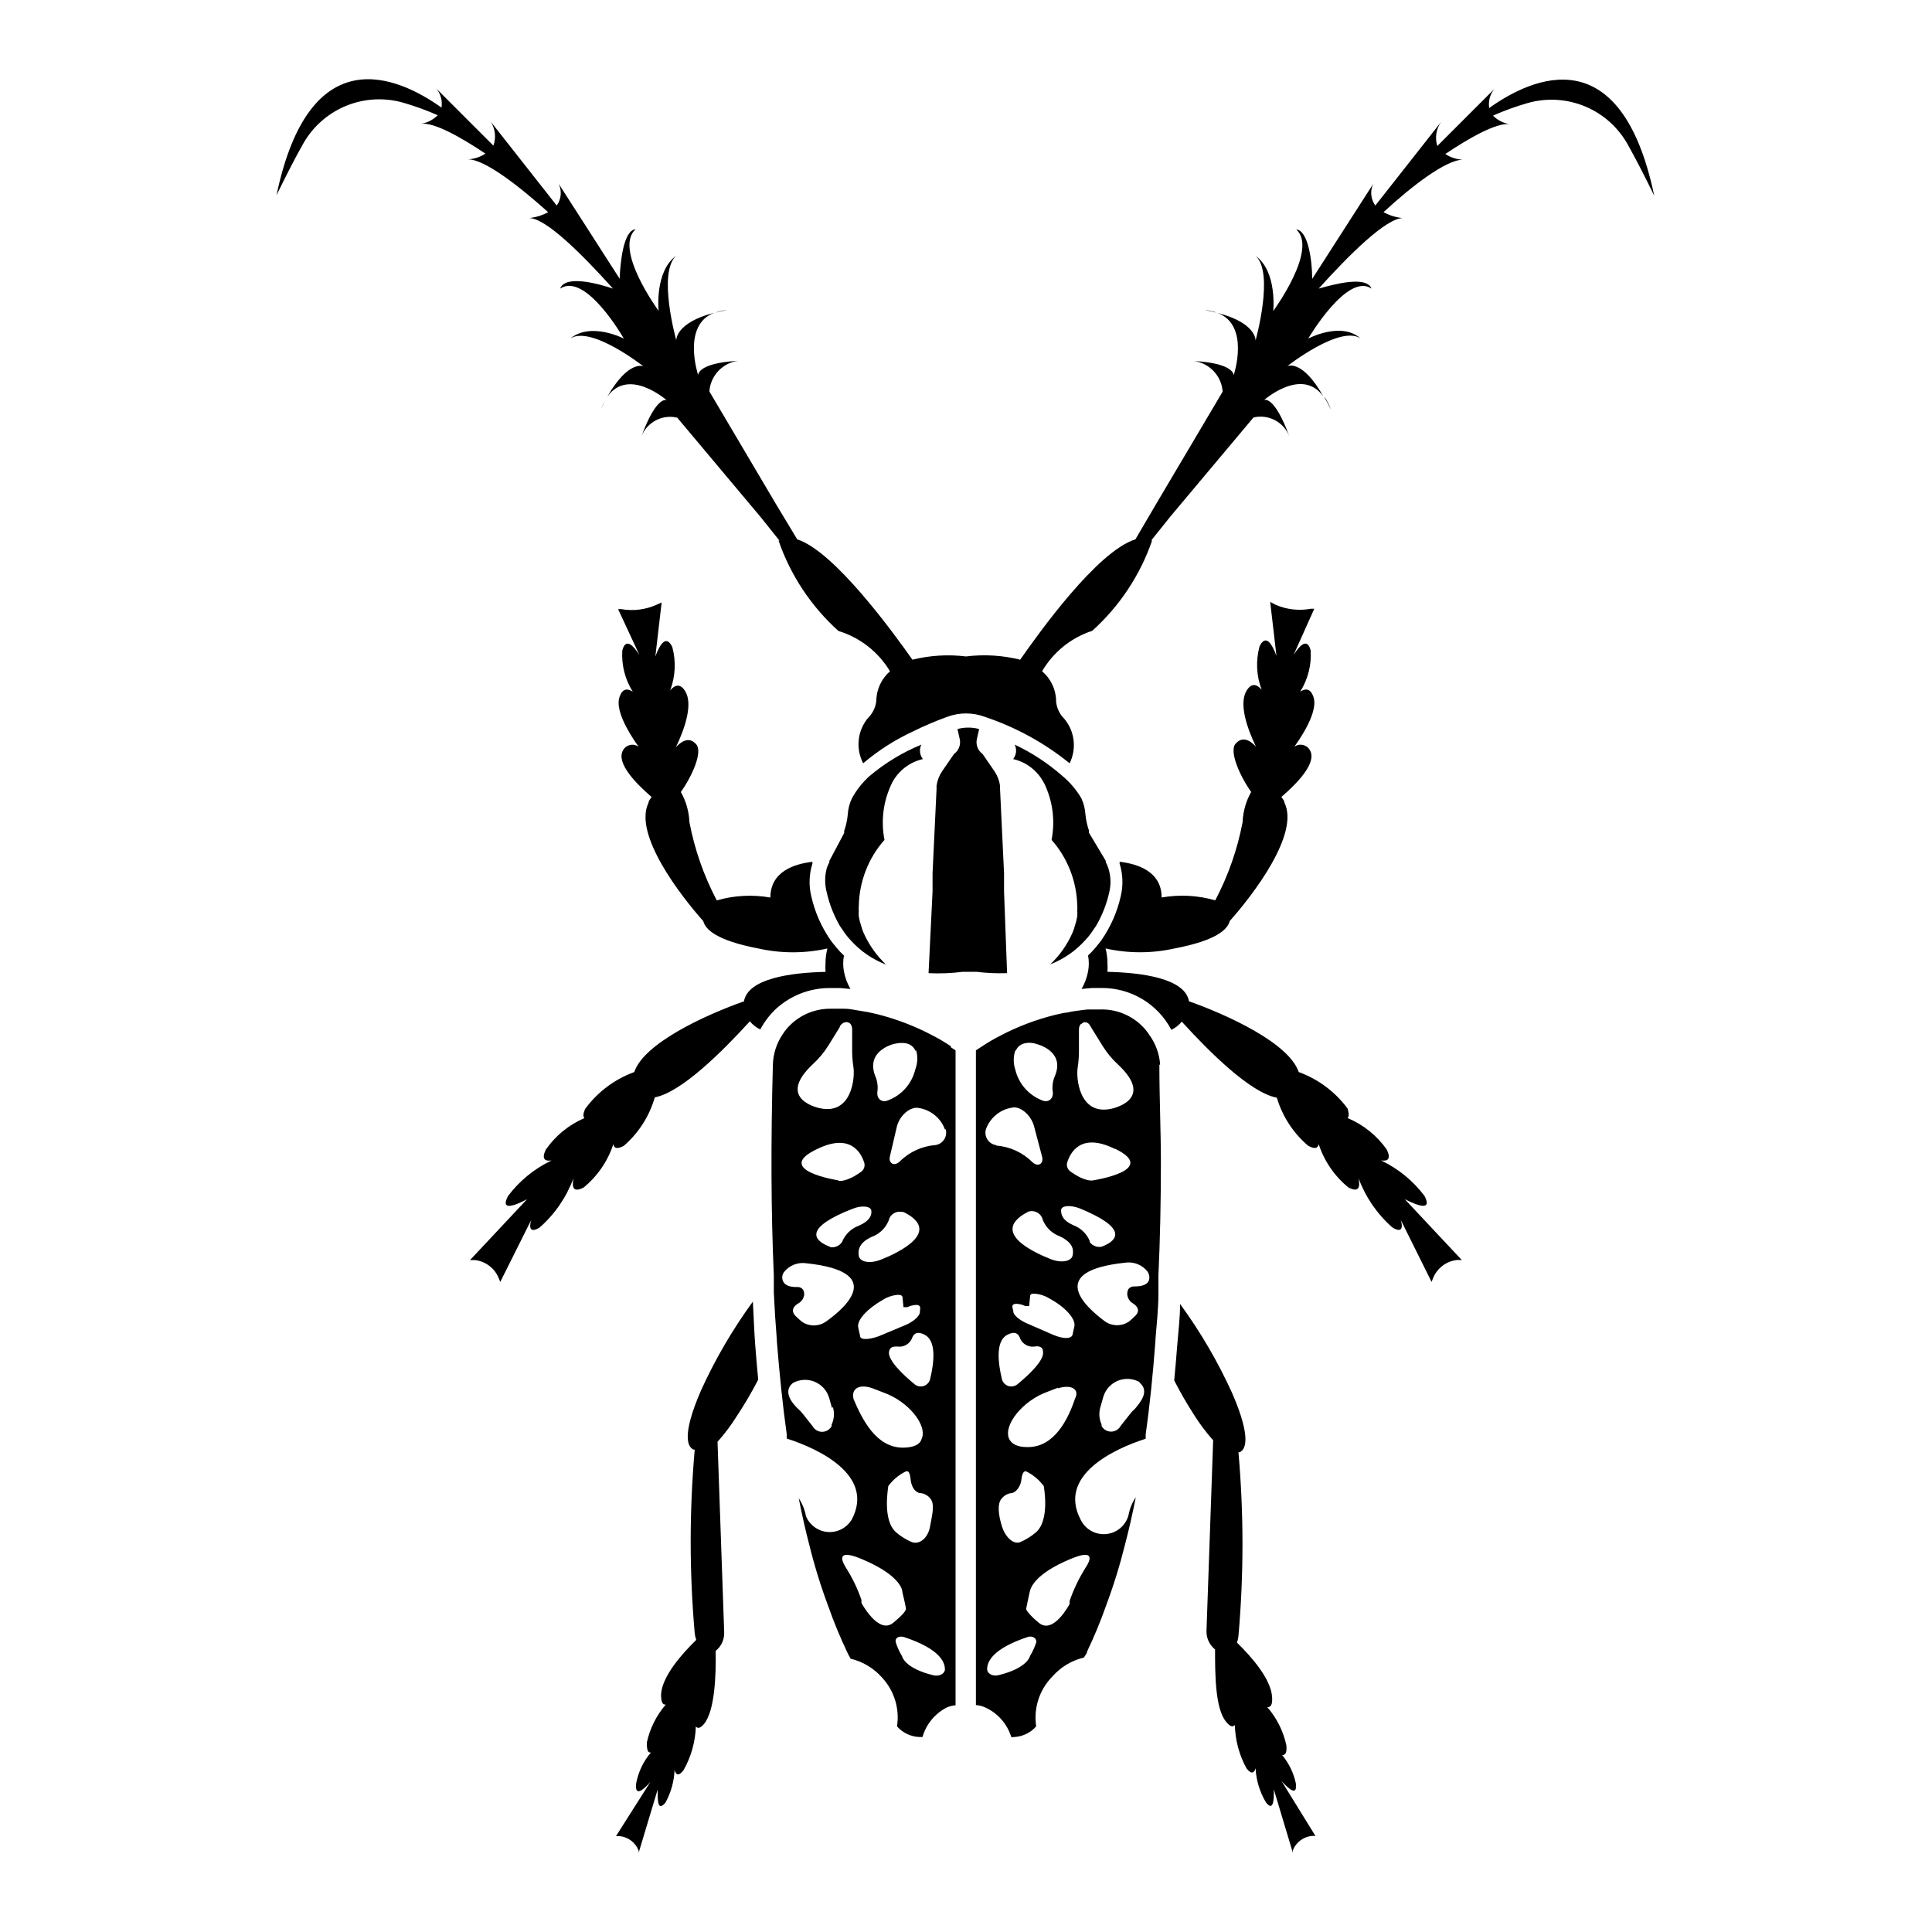 <?xml version="1.0" encoding="UTF-8"?>
<!-- Uploaded to: ICON Repo, www.iconrepo.com, Generator: ICON Repo Mixer Tools -->
<svg fill="#000000" width="800px" height="800px" version="1.1" viewBox="144 144 512 512" xmlns="http://www.w3.org/2000/svg">
 <path d="m349.62 411.38c-1.668 1.574-3.066 3.414-4.133 5.441-1.074-0.504-2.019-1.242-2.769-2.164-7.203 7.91-18.137 18.844-25.191 20.152-1.43 4.988-4.281 9.453-8.211 12.848-1.863 1.008-2.621 0.605-2.769-0.453-1.473 4.5-4.199 8.484-7.859 11.484-2.769 1.461-3.176 0-2.719-2.418h-0.004c-1.852 5.004-4.914 9.469-8.918 13-2.621 1.664-2.871 0-2.266-1.965l-8.211 16.422-0.301-0.754h-0.004c-1-2.738-3.453-4.688-6.348-5.039h-1.359l15.113-16.121c-3.426 1.812-7.152 3.125-5.039-0.855 3.027-4.027 6.988-7.262 11.539-9.422-1.715 0.25-2.719-0.301-1.562-2.82 2.566-3.715 6.129-6.633 10.277-8.414-0.402-0.402-0.402-1.211 0.25-2.519h0.004c3.269-4.43 7.773-7.793 12.945-9.676 2.57-7.656 18.793-15.113 29.07-18.742 1.059-6.098 12.543-7.609 21.613-7.809-0.047-0.719-0.047-1.441 0-2.164-0.012-1.359 0.156-2.715 0.504-4.031-6.019 1.344-12.266 1.344-18.285 0-11.082-2.117-14.055-5.039-14.609-7.254-6.144-6.902-18.59-23.074-14.508-31.387 0-0.555 0.555-1.059 0.805-1.512-4.031-3.477-9.422-8.918-7.609-12.293 0.371-0.742 1.051-1.277 1.855-1.473 0.805-0.195 1.656-0.023 2.324 0.465-3.176-4.434-6.246-10.078-5.039-13.301 0.805-2.168 2.066-2.215 3.477-1.309v-0.004c-2.039-3.246-3.012-7.051-2.769-10.879 0.855-3.426 2.82-1.512 4.535 1.16l-5.644-12.145h0.855c3.156 0.555 6.402 0.148 9.32-1.16l1.359-0.605-1.664 14.309c1.16-3.125 2.82-5.945 4.484-2.519l0.004 0.004c1.027 3.789 0.832 7.809-0.555 11.484 1.258-1.461 2.672-1.914 3.981 0.25 2.066 3.324 0 9.723-2.469 14.812 1.664-1.762 3.629-2.769 5.391-0.754 1.762 2.016-1.059 8.363-4.082 12.645 1.383 2.434 2.16 5.164 2.269 7.961 1.375 7.242 3.82 14.238 7.254 20.758 4.617-1.336 9.477-1.594 14.207-0.754 0-6.902 6.348-8.918 11.133-9.473 0.023 0.168 0.023 0.336 0 0.504-0.879 2.789-0.984 5.769-0.301 8.613 0.93 4.133 2.641 8.047 5.039 11.539 0.406 0.578 0.84 1.133 1.309 1.66 0.105 0.191 0.242 0.359 0.402 0.504 0.586 0.723 1.227 1.395 1.914 2.016-0.27 1.398-0.27 2.836 0 4.234 0.309 1.629 0.887 3.195 1.715 4.633l-2.719-0.25h-2.57c-5.352-0.059-10.52 1.926-14.461 5.539zm-44.637-162.18c-0.688 0.984-1.246 2.051-1.664 3.176 0.555-1.211 0.957-2.219 1.664-3.176zm28.516-22.32c0.957-0.25 2.016-0.504 3.223-0.707v0.004c-1.102 0.078-2.188 0.312-3.223 0.707zm10.078 261.98-0.004 0.004c-5.398 7.383-10.023 15.301-13.805 23.629-5.441 12.543-3.273 15.113-1.965 15.668h0.305c-1.426 16.191-1.426 32.477 0 48.668 0.055 0.602 0.191 1.195 0.402 1.762-3.981 3.879-9.02 9.672-9.32 14.41 0 2.168 0.402 2.82 1.258 2.719-2.496 2.883-4.231 6.352-5.035 10.078 0 2.117 0.301 2.769 1.109 2.621h-0.004c-2.012 2.34-3.367 5.172-3.93 8.211-0.402 3.68 1.863 1.762 3.777-0.402l-9.117 14.359h0.957c2.262 0.234 4.207 1.711 5.039 3.828v0.605l5.039-16.777c0 3.074 0 5.894 2.066 3.477 1.469-2.664 2.297-5.629 2.418-8.668 0.352 1.359 1.109 1.762 2.418 0 1.984-3.531 3.094-7.488 3.223-11.535 0.453 0.605 1.16 0.555 2.168-0.656 2.82-3.375 3.223-12.797 3.074-19.348 1.523-1.215 2.367-3.09 2.266-5.035l-1.762-50.383c1.863-2.09 3.547-4.328 5.035-6.699 2.094-3.152 4.012-6.414 5.746-9.773-0.301-3.023-0.555-6.144-0.805-9.32-0.254-3.176-0.406-7.711-0.609-11.336zm143.84 127.77c-0.586-2.758-1.828-5.336-3.629-7.508 0.805 0 1.309-0.504 1.109-2.621v0.004c-0.809-3.731-2.539-7.195-5.039-10.078 0.855 0 1.41-0.555 1.258-2.719-0.301-4.734-5.34-10.531-9.32-14.41h0.004c0.211-0.566 0.344-1.16 0.402-1.766 1.422-16.191 1.422-32.477 0-48.668h0.301c1.309-0.555 3.477-3.125-1.965-15.668-3.781-8.328-8.406-16.246-13.805-23.629 0 3.629-0.453 7.203-0.754 10.934-0.301 3.727-0.504 6.297-0.805 9.32h-0.004c1.609 3.144 3.375 6.207 5.293 9.172 1.488 2.367 3.172 4.609 5.035 6.699l-1.762 50.383v-0.004c-0.102 1.949 0.742 3.824 2.266 5.039 0 6.551 0 15.973 3.074 19.348 1.008 1.211 1.715 1.258 2.168 0.656 0.094 4.016 1.145 7.957 3.07 11.484 1.309 1.715 2.066 1.309 2.418 0h0.004c0.164 3.207 1.117 6.32 2.769 9.07 1.863 2.418 2.168-0.402 2.066-3.477l5.039 16.777v-0.605h-0.004c0.836-2.117 2.777-3.594 5.039-3.828h0.957l-8.965-14.512c2.012 2.168 4.18 4.082 3.777 0.605zm34.105-155.68c-3.023-4.027-6.984-7.262-11.535-9.422 1.715 0.25 2.719-0.301 1.562-2.82-2.609-3.738-6.227-6.656-10.43-8.414 0.402-0.402 0.402-1.211 0-2.519-3.269-4.43-7.773-7.793-12.949-9.676-2.57-7.656-18.793-15.113-29.07-18.742-1.059-6.098-12.543-7.609-21.613-7.809 0.051-0.719 0.051-1.441 0-2.164 0.016-1.359-0.152-2.715-0.504-4.031 6.023 1.344 12.27 1.344 18.289 0 11.082-2.117 14.055-5.039 14.609-7.254 6.144-6.902 18.59-23.074 14.508-31.387 0-0.555-0.555-1.059-0.805-1.512 4.031-3.477 9.422-8.918 7.609-12.293-0.371-0.742-1.051-1.277-1.855-1.473-0.809-0.195-1.656-0.023-2.324 0.465 3.176-4.434 6.246-10.078 5.039-13.301-0.805-2.168-2.066-2.215-3.477-1.309l-0.004-0.004c2.043-3.246 3.012-7.051 2.773-10.879-0.855-3.426-2.82-1.512-4.535 1.16l5.492-12.242h-0.855v-0.004c-3.176 0.605-6.461 0.238-9.422-1.059l-1.41-0.754 1.664 14.309c-1.16-3.125-2.82-5.945-4.484-2.519h-0.004c-1.027 3.793-0.832 7.812 0.555 11.488-1.258-1.461-2.672-1.914-3.981 0.25-2.066 3.324 0 9.723 2.469 14.812-1.664-1.762-3.629-2.769-5.391-0.754-1.762 2.012 1.109 8.512 4.133 12.793-1.383 2.434-2.16 5.164-2.266 7.961-1.375 7.242-3.82 14.238-7.258 20.758-4.613-1.336-9.477-1.594-14.207-0.754 0-6.902-6.348-8.918-11.133-9.473-0.02 0.168-0.02 0.336 0 0.504 0.879 2.789 0.98 5.769 0.301 8.613-0.93 4.133-2.637 8.047-5.039 11.539-0.402 0.578-0.84 1.133-1.309 1.66-0.105 0.191-0.242 0.359-0.402 0.504-0.598 0.711-1.238 1.383-1.914 2.016 0.266 1.398 0.266 2.836 0 4.234-0.309 1.629-0.887 3.195-1.715 4.633l2.719-0.25h2.574c3.801-0.031 7.539 0.988 10.801 2.945 3.262 1.953 5.922 4.769 7.688 8.137 1.074-0.504 2.019-1.246 2.769-2.164 7.203 7.91 18.137 18.844 25.191 20.152 1.477 4.965 4.363 9.391 8.312 12.746 1.863 1.008 2.621 0.605 2.769-0.453h0.004c1.469 4.5 4.195 8.484 7.859 11.484 2.769 1.461 3.176 0 2.719-2.418 1.852 5.004 4.914 9.469 8.918 13 2.621 1.664 2.871 0 2.266-1.965l8.16 16.426 0.301-0.754 0.004-0.004c1-2.738 3.453-4.688 6.348-5.039h1.359l-15.113-16.121c3.578 1.812 7.305 3.125 5.238-0.855zm-26.5-211.6c0.555 0.957 1.109 1.965 1.664 3.176-0.406-1.18-0.965-2.297-1.664-3.328zm-28.516-22.469c-1.031-0.395-2.121-0.629-3.223-0.707 1.207 0.203 2.215 0.453 3.223 0.707zm72.148-54.262c-0.285-1.797 0.211-3.629 1.359-5.039l-15.113 15.113v0.004c-0.691-2.199-0.301-4.59 1.055-6.449l-17.48 22.219c-1.223-1.672-1.438-3.875-0.555-5.746l-16.172 25.191c0-4.684-1.059-12.848-4.231-13.098 5.894 5.289-6.098 21.613-6.098 21.613s1.109-10.48-4.684-14.609c5.039 4.434 0 22.418 0 22.418s0.301-4.637-10.078-7.305c8.715 3.273 4.281 16.523 4.281 16.523s0.301-3.176-10.531-3.777h0.004c4.137 0.562 7.312 3.945 7.606 8.109l-17.633 29.777-5.492 9.371c-10.078 3.125-25.543 24.738-30.531 31.891-4.691-1.164-9.559-1.457-14.355-0.859-4.75-0.578-9.562-0.289-14.207 0.859-5.039-7.152-20.707-28.766-30.531-31.891l-5.644-9.371-17.633-29.824v-0.004c0.293-4.144 3.441-7.527 7.559-8.109-10.832 0.605-10.531 3.777-10.531 3.777s-4.434-13.25 4.281-16.523c-10.379 2.672-10.078 7.305-10.078 7.305s-5.039-17.984 0-22.418c-5.793 4.133-4.684 14.609-4.684 14.609s-11.992-16.324-6.098-21.613c-3.176 0.25-4.031 8.414-4.231 13.098l-16.172-25.191c0.918 1.879 0.723 4.106-0.504 5.797l-17.48-22.219c1.203 1.891 1.465 4.234 0.703 6.348l-15.113-15.113c1.148 1.406 1.645 3.238 1.359 5.035-11.738-8.363-34.965-18.539-43.73 23.227 2.769-5.644 5.039-10.078 6.902-13.352 2.512-4.613 6.519-8.234 11.363-10.27 4.844-2.031 10.238-2.356 15.289-0.914 3.129 0.898 6.191 2.012 9.168 3.324-1.18 1.203-2.715 2-4.383 2.269 3.477-0.402 10.48 3.527 17.027 7.91l0.004-0.004c-1.383 0.91-2.984 1.434-4.637 1.512 4.535 0 13.652 7.203 21.262 14.008-1.559 0.848-3.273 1.379-5.039 1.562 4.434 0 14.008 9.574 22.219 18.691-3.629-1.211-12.594-3.777-14.008 0 6.805-4.484 16.879 13.25 16.879 13.25s-8.715-4.535-14.207 0c5.441-3.629 19.398 7.356 19.398 7.356s-3.93-1.812-9.574 8.062c5.644-7.961 15.719 0.906 15.719 0.906s-2.672-1.359-6.699 9.672c1.457-3.832 5.531-5.988 9.52-5.039l22.066 26.301 5.039 6.297h-0.25c3.176 9.191 8.637 17.426 15.867 23.93 5.719 1.742 10.586 5.551 13.656 10.68-2.277 1.984-3.598 4.844-3.629 7.859-0.184 1.703-0.949 3.285-2.168 4.484-2.836 3.379-3.352 8.133-1.309 12.043 4.012-3.41 8.469-6.258 13.25-8.465 2.918-1.441 5.91-2.719 8.969-3.828 3.246-1.223 6.828-1.223 10.074 0 8.148 2.727 15.742 6.887 22.422 12.293 1.902-3.863 1.352-8.484-1.41-11.789-1.219-1.199-1.984-2.785-2.168-4.484 0.016-3.121-1.348-6.09-3.727-8.113 2.973-5.082 7.703-8.898 13.301-10.73 7.231-6.504 12.691-14.738 15.867-23.93h-0.25l5.039-6.297 22.066-26.301c3.988-0.949 8.062 1.207 9.52 5.039-4.031-11.035-6.699-9.672-6.699-9.672s10.078-8.867 15.719-0.906c-5.644-10.078-9.574-8.062-9.574-8.062s13.957-10.984 19.398-7.356c-5.188-4.586-13.855 0.051-13.855 0.051s10.328-17.633 16.777-13.25c-1.41-3.578-10.379-1.008-14.008 0 8.211-9.117 17.785-18.539 22.219-18.691-1.766-0.184-3.477-0.715-5.035-1.562 7.356-6.801 16.473-13.855 21.008-13.906-1.652-0.082-3.254-0.602-4.637-1.512 6.551-4.383 13.551-8.312 17.027-7.91h0.004c-1.668-0.266-3.203-1.062-4.383-2.266 2.977-1.316 6.039-2.426 9.168-3.324 5.051-1.441 10.445-1.117 15.289 0.914 4.844 2.035 8.852 5.656 11.363 10.27 1.863 3.324 4.133 7.707 6.902 13.352-8.77-41.766-31.992-31.59-43.73-23.227zm-142.73 248.88 1.309 0.855v173.56c-0.777 0.062-1.543 0.25-2.266 0.555-3.168 1.602-5.519 4.449-6.5 7.859h-0.805c-2.285-0.082-4.438-1.102-5.945-2.82 0.723-4.676-0.723-9.422-3.93-12.898-2.199-2.504-5.121-4.266-8.363-5.039-0.301-0.555-0.605-1.059-0.855-1.613-1.891-3.973-3.574-8.043-5.039-12.191-1.992-5.32-3.672-10.754-5.039-16.273-1.008-3.879-1.965-8.062-2.82-12.445v0.004c0.957 1.43 1.605 3.043 1.914 4.734 0.984 2.402 3.254 4.035 5.844 4.207 2.594 0.172 5.055-1.148 6.348-3.402 5.996-11.586-8.613-18.59-17.281-21.363v-1.109c-1.059-7.559-1.914-15.82-2.621-24.637v-0.301c-0.352-4.332-0.605-8.414-0.805-12.543v-4.637c-0.754-16.879-0.805-35.621-0.25-55.871 0.082-2.859 0.973-5.637 2.57-8.008 0.621-0.98 1.367-1.879 2.215-2.672 2.805-2.652 6.519-4.129 10.379-4.129h3.777c1.258 0 2.418 0.25 3.578 0.453 1.16 0.203 1.812 0.301 2.719 0.453l2.266 0.504h0.004c5.094 1.27 10.016 3.148 14.66 5.59 1.742 0.883 3.422 1.875 5.039 2.973zm-6.801 76.277c-1.914-1.059-2.871-0.453-3.324 0.605v-0.004c-0.547 1.688-2.231 2.731-3.981 2.469-1.059 0-1.965 0-2.215 1.359-0.402 2.215 3.68 6.098 6.75 8.613l-0.004 0.004c0.703 0.59 1.664 0.762 2.527 0.449 0.863-0.312 1.492-1.059 1.656-1.961 0.957-4.031 1.711-9.875-1.41-11.535zm1.359 43.277c-0.621-0.754-1.504-1.238-2.469-1.363-1.359 0-2.469-1.562-2.672-3.477-0.203-1.914-0.555-2.621-1.41-2.215-1.789 0.902-3.344 2.215-4.531 3.828 0 0.453-1.664 9.07 2.117 12.293h-0.004c1.188 1.008 2.508 1.84 3.93 2.469 2.117 0.957 4.484-0.906 5.039-4.082 0.555-3.172 1.359-5.941 0-7.453zm-2.621-50.383c0-0.555-0.352-0.855-1.059-0.855-0.82 0.043-1.625 0.25-2.367 0.605h-1.008l-0.25-2.57c0-0.504-0.504-0.707-1.211-0.707-1.414 0.109-2.777 0.559-3.981 1.312-4.231 2.418-6.953 5.441-6.551 7.305l0.504 2.316c0 1.059 2.316 1.008 5.039 0l6.852-2.871c2.016-0.805 3.727-2.266 3.93-3.273zm-23.93-16.172c1.25 0.234 2.519-0.301 3.223-1.359 0.805-2.023 2.438-3.602 4.484-4.332 2.871-1.258 3.426-2.769 3.273-3.981-0.152-1.211-2.621-1.461-5.039-0.453l-2.117 0.855c-11.23 4.938-7.301 7.859-3.824 9.168zm2.266-17.582s1.914 0.555 5.996-2.367c0.75-0.535 1.09-1.48 0.855-2.371-0.855-2.719-3.68-8.012-12.594-3.629-11.688 5.594 5.742 8.266 5.742 8.266zm17.078 8.312h0.004c-1.387-0.402-2.863 0.23-3.527 1.512-0.68 2.34-2.441 4.215-4.738 5.039-3.176 1.461-3.727 3.324-3.426 5.039 0.301 1.715 3.074 2.117 5.844 1.008l2.266-0.957c12.297-5.797 7.66-9.828 3.582-11.742zm-16.828-48.871-2.871 4.637h0.004c-1.156 1.863-2.562 3.559-4.184 5.039-10.078 9.473 2.016 11.688 2.016 11.688 8.363 1.715 9.27-8.262 8.715-11.184-0.203-1.387-0.301-2.785-0.301-4.184v-5.543c0.012-0.5-0.129-0.992-0.402-1.41-0.605-0.754-1.812-0.754-2.719 0.352zm-1.965 100.76-0.754-2.672v0.004c-0.57-1.941-1.992-3.516-3.863-4.281-1.875-0.766-3.992-0.637-5.758 0.352-2.82 2.316 0 5.543 1.41 6.852 0.504 0.438 0.961 0.926 1.359 1.461l2.469 3.125c0.504 0.918 1.473 1.492 2.519 1.492 1.051 0 2.016-0.574 2.519-1.492v-0.406c0.676-1.449 0.801-3.098 0.352-4.633zm-6.797-38.34c-2.266-0.34-4.535 0.566-5.945 2.371-0.246 0.379-0.402 0.809-0.453 1.258 0 2.367 2.316 2.719 3.981 2.672 0.645-0.047 1.262 0.262 1.609 0.805 0.156 0.332 0.242 0.691 0.254 1.059-0.066 1.074-0.699 2.035-1.664 2.519-1.16 0.754-2.016 1.863-0.605 3.324 0.555 0.555 1.109 1.008 1.613 1.461 1.922 1.34 4.477 1.34 6.398 0 5.644-3.981 15.617-13.25-5.188-15.469zm25.492 48.871c3.074 0 4.637-0.906 5.039-2.266 1.715-3.68-3.629-10.078-10.078-12.344l-2.871-1.109c-3.477-1.258-5.844 0-5.039 2.922 2.269 5.289 5.894 12.695 12.949 12.797zm-2.519 46.453c2.769-2.266 3.375-3.273 3.426-3.68 0.051-0.402-0.957-4.484-0.957-4.535 0-0.957-1.16-4.734-10.883-8.766-6.144-2.57-5.543 0-4.082 2.316 1.711 2.684 3.098 5.559 4.133 8.566v0.805s4.484 8.414 8.363 5.289zm13.754 12.289c0-2.117-1.664-5.492-10.73-8.516-1.258-0.402-2.519 0-2.316 1.309v0.004c0.418 1.324 0.992 2.59 1.711 3.777 0 0 0.605 3.176 8.414 5.039 1.512 0.305 2.922-0.504 2.922-1.613zm0-143.08c-1.172-3.191-4.07-5.426-7.457-5.742-2.117 0-4.586 2.168-5.289 5.039l-1.812 7.758c-0.504 1.914 1.059 2.82 2.519 1.512h-0.004c2.57-2.59 5.988-4.164 9.625-4.434 0.926-0.164 1.738-0.711 2.238-1.508s0.637-1.77 0.383-2.672zm-7.809-20.859c-1.309-2.922-5.039-1.914-5.644-1.812 0 0-7.609 1.715-5.039 8.465h0.004c0.578 1.297 0.785 2.727 0.602 4.133-0.301 1.863 1.109 3.125 2.82 2.367h0.004c3.602-1.359 6.301-4.414 7.203-8.16 0.617-1.609 0.707-3.375 0.25-5.039zm64.641 3.727c0 8.918 0.402 17.633 0.402 25.945 0 10.512-0.219 20.488-0.656 29.926v4.637c0 4.082-0.453 8.211-0.805 12.496v0.004c0.023 0.117 0.023 0.234 0 0.352-0.656 8.816-1.512 17.078-2.57 24.637v1.109c-8.664 2.769-23.277 9.773-17.281 21.363v-0.004c1.211 2.602 3.922 4.16 6.781 3.902 2.856-0.262 5.242-2.285 5.965-5.059 0.297-1.68 0.949-3.277 1.914-4.688-0.855 4.332-1.812 8.516-2.82 12.395-1.367 5.516-3.047 10.949-5.039 16.273-1.457 4.152-3.141 8.223-5.039 12.191 0 0.555-0.555 1.059-0.855 1.613-3.242 0.773-6.164 2.535-8.363 5.039-3.426 3.481-5.012 8.371-4.281 13.199-1.473 1.68-3.562 2.695-5.793 2.82-0.266 0.055-0.543 0.055-0.809 0-1.082-3.496-3.613-6.359-6.953-7.859-0.766-0.336-1.582-0.543-2.418-0.605v-173.51l1.309-0.855h0.004c1.617-1.09 3.301-2.082 5.035-2.973 4.66-2.457 9.602-4.332 14.711-5.594l2.266-0.504c0.855 0 1.762-0.352 2.719-0.453 0.957-0.102 2.316-0.352 3.578-0.453h3.277c4.035-0.129 7.953 1.355 10.883 4.133 0.848 0.793 1.594 1.691 2.219 2.668 1.648 2.289 2.629 4.996 2.82 7.809zm-20.906-10.73-0.004 0.004c-0.273 0.418-0.414 0.91-0.402 1.41v5.644c0 1.398-0.102 2.797-0.305 4.18-0.555 2.922 0.352 12.898 8.715 11.184 0 0 12.09-2.215 2.016-11.688h0.004c-1.621-1.477-3.031-3.172-4.184-5.035l-2.871-4.637-0.301-0.504c-0.656-1.359-1.867-1.359-2.469-0.605zm-16.68 95.375c3.074-2.519 7.152-6.398 6.75-8.613 0-1.309-1.16-1.562-2.215-1.359v-0.004c-1.754 0.262-3.434-0.781-3.981-2.469-0.453-1.059-1.41-1.664-3.324-0.605-3.125 1.664-2.367 7.508-1.41 11.539h-0.004c0.164 0.902 0.793 1.648 1.656 1.961s1.824 0.141 2.527-0.449zm-4.133 30.23c-1.359 1.359-0.906 4.586 0 7.457 0.906 2.871 3.125 5.039 5.039 4.082v-0.004c1.422-0.629 2.746-1.461 3.93-2.469 3.777-3.223 2.168-11.84 2.117-12.293-1.191-1.613-2.746-2.926-4.535-3.828-0.855-0.402-1.258 0.754-1.41 2.215-0.152 1.461-1.309 3.375-2.672 3.477-0.965 0.125-1.848 0.609-2.469 1.363zm13.652-43.277c2.57 1.059 4.637 1.109 5.039 0l0.504-2.316c0.402-1.863-2.316-5.039-6.551-7.305l0.004-0.004c-1.203-0.754-2.57-1.203-3.981-1.309-0.707 0-1.16 0-1.211 0.707l-0.25 2.57h-1.008v-0.004c-0.742-0.352-1.547-0.559-2.371-0.602-0.707 0-1.16 0.301-1.059 0.855l0.25 1.211c0 1.008 1.914 2.469 3.93 3.273zm-3.019-21.059 2.266 0.957c2.769 1.109 5.543 0.656 5.844-1.008 0.301-1.664 0-3.375-3.426-5.039-2.293-0.824-4.055-2.699-4.734-5.039-0.664-1.281-2.141-1.914-3.527-1.512-3.93 1.965-8.566 5.996 3.578 11.641zm12.543-3.68c0.707 1.059 1.973 1.594 3.227 1.359 3.477-1.309 7.406-4.231-3.727-9.27l-1.969-0.855c-2.519-1.008-5.039-0.805-5.039 0.453 0 1.258 0.402 2.719 3.273 3.981h0.004c2.008 0.754 3.602 2.332 4.383 4.332zm6.699-24.586c-8.918-4.383-11.738 0.906-12.594 3.629-0.234 0.891 0.105 1.832 0.855 2.367 4.082 2.922 5.996 2.367 5.996 2.367s17.582-2.672 5.894-8.363zm-26.348-26.047c-0.535 1.637-0.535 3.402 0 5.039 0.883 3.723 3.539 6.773 7.106 8.16 1.715 0.754 3.125-0.504 2.82-2.367-0.184-1.406 0.027-2.836 0.605-4.133 2.769-6.75-5.039-8.465-5.039-8.465-0.152-0.148-4.031-1.156-5.34 1.766zm-5.039 25.191c3.641 0.266 7.055 1.844 9.625 4.434 1.461 1.309 3.023 0.402 2.519-1.512l-2.117-8.012c-0.707-2.719-3.176-5.039-5.289-5.039-3.387 0.316-6.289 2.555-7.457 5.746-0.293 0.945-0.145 1.977 0.402 2.805 0.543 0.828 1.434 1.371 2.418 1.477zm10.633 131.54c0-1.059-1.059-1.715-2.316-1.309-9.07 3.023-10.73 6.398-10.73 8.516 0 1.16 1.41 1.965 2.922 1.613 7.809-1.863 8.414-5.039 8.414-5.039h-0.004c0.719-1.188 1.293-2.457 1.715-3.781zm9.117-22.016c-9.723 4.031-10.68 7.809-10.883 8.766 0 0-0.957 4.383-0.957 4.535s0.656 1.41 3.426 3.68c3.879 3.125 8.113-5.039 8.113-5.039v-0.809c1.039-2.996 2.406-5.867 4.078-8.562 1.766-2.621 2.371-5.141-3.777-2.57zm-3.426-45.344-2.871 1.109c-6.297 2.266-11.586 8.664-10.078 12.344 0.605 1.359 2.168 2.316 5.039 2.266 7.055 0 10.68-7.508 12.445-12.797 1.359-2.617-1.059-3.879-4.535-2.769zm21.664-1.512c-1.766-0.984-3.883-1.113-5.758-0.348-1.871 0.762-3.293 2.34-3.863 4.277l-0.754 2.672h-0.004c-0.465 1.531-0.355 3.176 0.305 4.633v0.406c0.504 0.918 1.469 1.492 2.516 1.492 1.051 0 2.016-0.574 2.519-1.492l2.469-3.125c0.402-0.535 0.855-1.023 1.363-1.461 1.207-1.461 4.027-4.586 1.207-6.902zm-3.273-23.477c0.012-0.367 0.098-0.727 0.25-1.059 0.352-0.543 0.969-0.852 1.613-0.805 1.664 0 4.231-0.301 3.981-2.672-0.051-0.449-0.207-0.879-0.453-1.258-1.41-1.805-3.684-2.707-5.945-2.367-20.809 2.215-10.832 11.488-5.34 15.566 1.922 1.34 4.477 1.34 6.398 0 0.504-0.453 1.059-0.906 1.613-1.461 1.41-1.461 0.555-2.57-0.605-3.324-0.891-0.512-1.461-1.445-1.512-2.469zm-68.219-137.19c-1.902 1.699-3.504 3.711-4.734 5.945-0.637 1.344-1.016 2.797-1.109 4.281-0.133 1.496-0.457 2.969-0.957 4.383 0.012 0.188 0.012 0.371 0 0.555l-3.93 7.406v0.352c-0.254 0.469-0.473 0.961-0.652 1.461-0.605 2.176-0.605 4.477 0 6.652 0.699 3.059 1.855 5.996 3.426 8.715l1.41 2.066c0.477 0.656 0.996 1.281 1.562 1.863 2.547 2.816 5.723 4.988 9.27 6.348-2.481-2.367-4.481-5.188-5.894-8.312-0.273-0.602-0.492-1.223-0.656-1.863-0.289-0.836-0.508-1.695-0.656-2.57-0.043-0.535-0.043-1.074 0-1.609-0.051-0.387-0.051-0.777 0-1.16 0.109-6.469 2.519-12.684 6.805-17.531-1.004-5.125-0.297-10.434 2.012-15.117 1.664-3.195 4.648-5.5 8.164-6.297-0.855-1.094-1.012-2.582-0.402-3.828-4.949 2.035-9.555 4.82-13.656 8.262zm36.375 52.246-0.805-21.613v-4.785l-1.059-22.371v-0.855c-0.199-1.391-0.719-2.719-1.512-3.879l-3.125-4.535h0.004c-1.246-0.891-1.84-2.438-1.512-3.93l0.605-2.672c-1.883-0.504-3.863-0.504-5.746 0l0.605 2.672c0.328 1.492-0.27 3.039-1.512 3.93l-3.125 4.535c-0.793 1.16-1.309 2.488-1.508 3.879v0.855l-1.059 22.371v4.785l-1.059 21.664c3.027 0.148 6.062 0.031 9.066-0.355h3.629c2.691 0.332 5.402 0.449 8.109 0.355zm9.773-50.383h0.004c2.309 4.684 3.016 9.992 2.016 15.117 4.281 4.848 6.691 11.062 6.801 17.531 0.051 0.383 0.051 0.773 0 1.16 0.043 0.535 0.043 1.074 0 1.609-0.148 0.875-0.367 1.734-0.656 2.57-0.164 0.641-0.383 1.262-0.656 1.863-1.383 3.113-3.367 5.922-5.844 8.262 3.523-1.371 6.68-3.543 9.219-6.348 0.566-0.582 1.09-1.203 1.562-1.863l1.41-2.066c1.574-2.715 2.727-5.656 3.426-8.715 0.219-0.926 0.336-1.871 0.355-2.82 0-1.285-0.203-2.559-0.605-3.781-0.168-0.523-0.387-1.027-0.656-1.508v-0.352l-4.434-7.41c-0.027-0.184-0.027-0.367 0-0.555-0.492-1.414-0.816-2.887-0.957-4.383-0.094-1.484-0.469-2.938-1.105-4.281-1.332-2.238-3.035-4.231-5.039-5.894-3.793-3.332-8.031-6.113-12.598-8.262 0.613 1.246 0.453 2.734-0.402 3.828 3.523 0.809 6.512 3.133 8.164 6.348z"/>
</svg>
